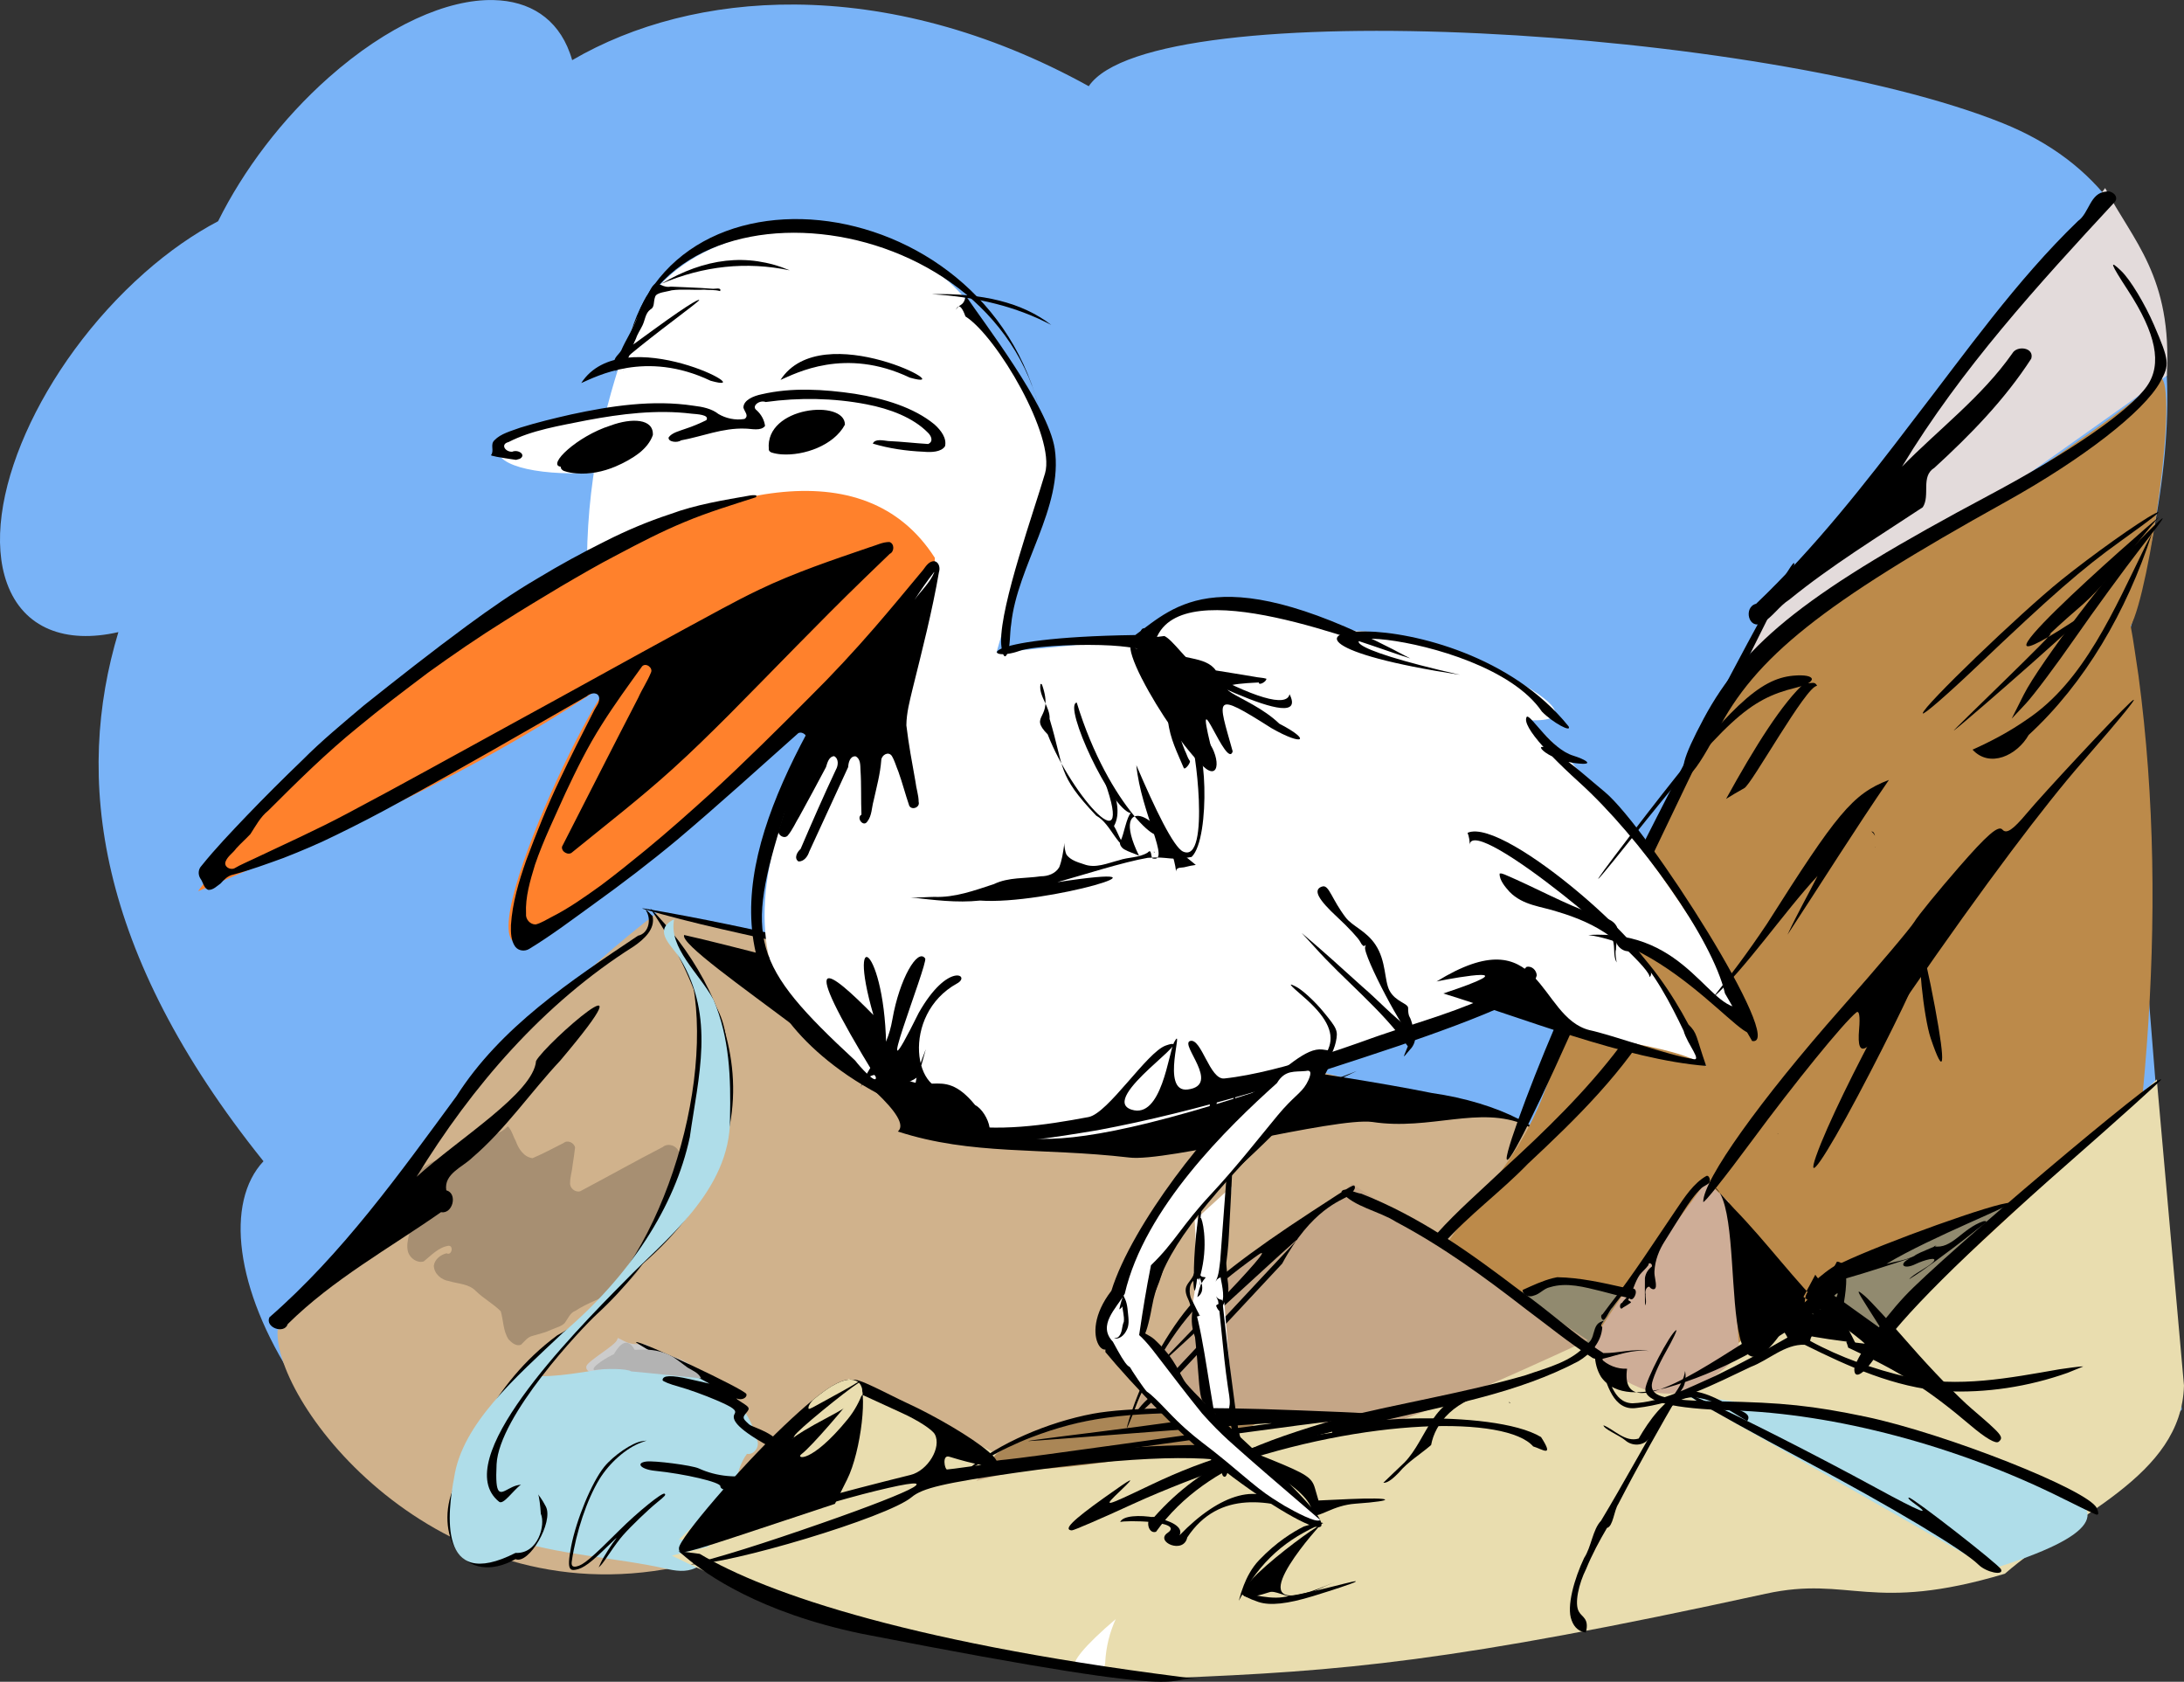 <?xml version="1.0"?>
<svg
    xmlns:rdf="http://www.w3.org/1999/02/22-rdf-syntax-ns#"
    xmlns="http://www.w3.org/2000/svg"
    xmlns:cc="http://creativecommons.org/ns#"
    xmlns:dc="http://purl.org/dc/elements/1.1/"
    xmlns:svg="http://www.w3.org/2000/svg"
    xmlns:inkscape="http://www.inkscape.org/namespaces/inkscape"
    xmlns:sodipodi="http://sodipodi.sourceforge.net/DTD/sodipodi-0.dtd"
    xmlns:ns1="http://sozi.baierouge.fr"
    xmlns:xlink="http://www.w3.org/1999/xlink"
    id="svg2"
    viewBox="0 0 427.15 328.86"
    version="1.1"
  >
  <rect x="0" y="0" width="427.15" height="328.86" fill="#333333" stroke="none"/>
  <g
      id="layer1"
      transform="translate(-178.67 -223.08)"
    >
    <g
        id="g3317"
      >
      <path
          id="rect3321"
          fill="#79b3f7"
          d="m275.2 223.09c-9.038-0.203-20.73 4.953-32.219 15.125-9.224 8.167-16.711 18.171-21.656 28.125-4.708 2.475-9.589 5.832-14.438 10.125-20.425 18.084-32.447 45.259-26.844 60.688 3.204 8.822 11.468 11.897 21.781 9.531-8.537 28.293-4.564 62.447 28.375 103.47-7.512 8.023-5.598 24.951 6.094 42.906 14.886 22.861 39.978 38.744 56.063 35.469 6.248-1.272 24.592 2.722 26.236-3.004 2.415 1.753-9.531-4.487-7.017-2.714l271.22-0.719 22.594-23.375-11.781-146.78c14.337-46.94 14.678-89.498-23.188-104.75-46.461-18.714-166.32-25.732-178.81-7.25-19.797-10.941-39.539-15.845-57.438-15.969-16.588-0.115-31.583 3.873-43.594 10.875-0.139-0.494-0.297-0.965-0.469-1.438-2.451-6.75-7.877-10.155-14.906-10.312z"
      />
      <path
          id="path3917"
          fill="#d0b28c"
          d="m232.96 483.22c-0.739 14.26 30.74 55.829 77.956 46.322l174.55-31.634-7.909-55.36-170.03-41.238c-32.515 24.75-50.082 54.483-74.567 81.91z"
      />
      <path
          id="path3120"
          d="m277.89 443.4c-1.432 1.585-3.747 1.626-5.5 2.688-2.784 1.727-5.763 3.153-8.906 4.094-1.838 0.908-3.729 2.154-4.531 4.125-0.761 2.211-0.768 4.712 0.156 6.875 0.278 2.289-1.256 4.468-0.625 6.75 0.415 1.209 1.771 2.194 3.062 1.812 1.473-1.193 2.879-2.76 4.844-3.062 1.083-0.052 0.611 2.036-0.375 1.469-1.173 0.275-2.332 1.188-2.5 2.438 0.06 1.573 1.477 2.784 2.969 3 1.782 0.555 3.916 0.512 5.281 1.969 1.494 1.459 3.378 2.452 4.844 3.938 0.535 1.821 0.451 3.862 1.531 5.5 0.597 0.635 1.514 1.421 2.438 1.031 0.72-0.678 1.286-1.539 2.344-1.75 1.233-0.366 2.496-0.647 3.661-1.214 0.856-0.404 1.917-0.589 2.562-1.315 0.629-0.823 1.006-1.958 2.058-2.346 2.45-1.601 5.266-2.496 7.852-3.832 2.441-1.417 4.366-3.62 5.765-6.048 1.698-3.007 2.182-6.494 3.623-9.611 0.789-1.982 2.056-3.762 2.536-5.864 0.467-1.85 0.575-3.775 0.474-5.677-0.384-1.261-2.133-1.871-3.156-1-5.432 2.798-10.754 5.802-16.156 8.656-0.98 0.283-2.079-0.643-1.969-1.656-0.008-1.179 0.405-2.308 0.492-3.479 0.197-1.137 0.337-2.282 0.477-3.427-0.187-0.942-1.486-1.546-2.25-0.875-2.007 1.018-3.994 2.079-6.062 2.969-1.714-0.22-2.749-1.844-3.281-3.344-0.522-0.92-0.741-2.012-1.469-2.812l-0.094-0.031-0.094 0.031z"
          fill="#a78f72"
      />
      <path
          id="path3122"
          fill="#ccc"
          d="m299.39 485.02c-0.294 1.121-5.664 4.091-6.031 5.198-0.42 1.807 4.203 1.722 3.562 3.458-0.256 0.916 0.543 1.854 1.431 2.002 2.595 0.337 5.223 0.717 7.841 0.392 2.288-0.27 4.549-0.821 6.666-1.737 0.927-0.506 1.816-1.351 1.875-2.469-0.07-1.193-1.034-2.102-2.088-2.528-1.537-0.802-3.224-1.298-4.935-1.544-0.987-0.255-1.632-1.115-2.414-1.709-1.116-0.339-2.31 0.022-3.428-0.33-0.85-0.189-1.567-0.701-2.354-1.045l-0.068 0.171z"
      />
      <path
          id="path3123"
          fill="#afdde9"
          d="m298.14 490.62c-5.226 0.627-10.43 1.868-15.725 1.516-2.342 0.096-4.59 2.209-4.306 4.64-0.837 4.78-1.772 9.815-4.794 13.756-1.341 1.414-2.501 3.212-2.3 5.244 0.306 3.718 3.406 6.506 6.616 7.98 10.188 3.437 21.498 3.871 31.171 6.046 1.931 0.454 4.028 0.781 5.889-0.121 2.77-1.072 4.054-3.994 5.041-6.582 1.165-3.396 1.696-6.98 2.852-10.382 0.469-1.873 0.996-3.783 2.181-5.347 1.446 0.261 2.652-1.569 1.906-2.812-1.101-4.73-4.341-8.991-8.688-11.188-3.322-1.611-7.068-1.745-10.66-2.195-2.075-0.473-4.197-0.684-6.322-0.565-0.954-0.02-1.908-0.042-2.861 0.01zm26.938 18.562-0.031-0.219z"
      />
      <path
          id="path3253"
          d="m314.21 415.71c14.966 7.3 3.15 44.143-18.765 64.315-3.108 2.86-19.175 19.901-19.653 29.384-0.651 12.913 3.829-2.876 9.636 8.268 1.57 3.013-3.329 11.421-5.932 10.284-9.991 5.506-15.661-4.223-12.399-13.272 2.442-6.777 7.486-20.884 20.577-30.504 18.585-9.796 30.58-46.18 26.536-68.473z"
      />
      <path
          id="path3915"
          d="m304.23 400.74c19.836 5.898 43.068 8.879 61.67 15.774 14.45 4.29 28.208 9.111 43.072 13.081-18.012-2.71-79.609-19.924-96.501-23.682-1.465 3.335 47.692 33.402 41.805 38.427 14.49 4.713 27.969 3.086 45.198 5.081 7.252 0.98 40.321-7.909 47.598-6.947 11.313 1.734 20.957-3.292 29.936 0.595 4.085 2.063 6.489 4.73 8.232 7.409-2.894-6.393-13.447-11.788-26.53-13.665-21.743-4.375-45.679-6.453-65.612-12.74-17.669-6.192-35.631-12.347-55.708-16.651-10.71-2.468-21.648-4.809-32.823-6.701l-0.336 0.02z"
      />
      <path
          id="path3898"
          fill="#e3dbdb"
          d="m590.4 259.85c5.383 10.322 13.184 17.258 12.057 36.694l-82.824 58.71c2.937-10.76 7.373-17.022 13.105-19.395z"
      />
      <path
          id="path3894"
          fill="#bc8a4a"
          d="m601.17 296.84c-4.452 4.914-20.5 15.597-32.406 23.594-49.703 33.384-49.817 25.038-66.264 66.779-1.232 9.089-17.283 27.803-18.361 36.909-5.206 28.766-21.383 33.686-29.344 55.406-5.946 14.781-7.72 30.956-6.844 46.781 11.235 13.807 32.168 17.09 47.969 9.781 15.181-5.957 31.032-12.69 47.719-10.969 9.675 0.196 19.472 5.372 29.031 1.812 9.678-5.664 13.455-17.206 15.5-27.594 9.564-47.265 15.16-96.049 8.75-144.12-0.512-3.224-0.916-6.511-1.531-9.75 3.741-6.79 9.463-47.364 5.781-48.625z"
      />
      <path
          id="path3308"
          d="m473.34 449.63c-0.073-2.049 6.285-18.888 11.428-30.269 9.658-21.372 43.315-86.184 44.755-86.184 0.294 0-0.233 1.438-1.172 3.195-7.204 13.484-32.203 65.365-39.362 81.689-9.12 20.796-15.569 33.805-15.648 31.569z"
      />
      <path
          id="path3091"
          d="m459.45 466c0.748 3.028 2.159 6.092 1.496 9.271 0.862-2.93-0.243-5.937-0.052-8.906 5.068-5.717 11.312-10.226 16.61-15.715 9.502-8.867 19.016-18.148 25.469-29.535 0.135-1.015 2.046-3.36 0.622-3.866-3.854 2.266-5.085 7.087-7.989 10.312-6.701 8.898-14.737 16.668-22.942 24.166-4.338 4.132-8.925 8.08-12.919 12.523-0.252 0.535-0.396 1.161-0.295 1.751z"
      />
      <path
          id="path3888"
          d="m305.34 302.26c-2.668-0.028-5.348 1.66-8.363 1.992-12.057 1.328-21.542 3.659-20.931 7.108 0.611 3.449 10.866 5.165 22.924 3.837 12.057-1.328 21.345-5.209 20.735-8.658-0.458-2.587-6.361-4.194-14.364-4.28z"
          fill="#fff"
      />
      <path
          id="path3893"
          fill="#e9ddaf"
          d="m407.62 551.21c33.623-1.335 54.969-3.075 116.4-16.485 16.457-3.592 20.563 3.913 46.767-3.911 13.181-11.515 34.57-18.925 35.028-36.801l-5.321-59.858-54.094 50.103-16.849-7.094-22.613 17.736-21.726-10.641-175.14 43.009c36.288 18.167 68.311 18.333 97.546 23.943z"
      />
      <path
          id="path3106"
          fill="#aa8656"
          d="m413.87 505.33c11.145-2.661 14.168-6.491 13.18-6.491-5.449-2.488-50.805 0.855-55.371 10.91 2.23 1.375 18.707 1.187 42.191-4.42z"
      />
      <path
          id="path3109"
          fill="#fff"
          d="m300.11 329.21 40.726 32.721c-28.871 54.298-2.996 68.781 25.119 81.635 15.315 0.04 10.117 12.91 104.77-23.797 19.68 7.505 34.829 7.111 41.661 11.853-8.704-20.844-20.833-26.86-15.221-24.743 18.105 11.637 24.252 19.738 24.367 18.349-2.794-10.511-27.793-47.62-43.867-61.315 18.465 0.751-17.23-17.391-34.373-17.517-20.295-8.004-34.017-7.088-41.974 1.653l-27.763 2.644c10.309-36.782 18.801-32.67-4.958-67.754-16.523-22.047-57.621-19.243-66.525 4.98-4.39 11.944-8.43 26.623-8.594 44.386 1.016 1.822 1.267-1.469 6.63-3.096z"
      />
      <path
          id="path3899"
          fill="#918a6f"
          d="m533.16 480.16c11.982-16.137 25.541-15.729 38.501-21.593l-25.26 25.667z"
      />
      <path
          id="path3897"
          fill="#918a6f"
          d="m475.71 476.29c6.858-5.319 13.716-1.925 20.575-0.611l-7.537 11.204z"
      />
      <path
          id="path3895"
          fill="#cead97"
          d="m488.95 487.29c9.771-15.975 15.647-22.209 23.427-33.205l4.433 3.997 2.086 30.023c-7.285 6.478-14.698 13.337-29.945-0.815z"
      />
      <path
          id="path3891"
          fill="#ff812c"
          d="m217.41 397.35c23.605-9.969 53.385-22.086 83.865-43.3-3.228-4.478-33.315 58.984-19.568 53.104 11.358-4.858 80.104-63.353 79.806-74.982-27.721-43.298-120.32 31.869-144.1 65.179z"
      />
      <path
          id="path3889"
          fill="#c5a687"
          d="m400.97 499.33c5.762-23.206 26.743-31.193 42.122-44.783l46.113 30.594s-40.349 19.066-44.339 17.292c-3.99-1.774-43.896-3.104-43.896-3.104z"
      />
      <path
          id="path3887"
          fill="#e9ddaf"
          d="m311.41 524.16 33.254-31.481 28.82 14.632c-16.551 25.491-37.895 24.144-60.301 16.849z"
      />
      <path
          id="path3117"
          fill="#afdde9"
          d="m568.13 529.92c21.664-6.697 22.689-11.615 12.858-15.962-11.682-7.82-32.763-12.715-72.716-18.179z"
      />
      <path
          id="path4141"
          d="m382.16 356.93c-0.369 2.256 1.946 4.462 1.792 6.731 2.957 9.733 1.386 10.778 9.124 18.919 3.066 1.681 3.966 6.537 7.557 7.091-2.53-0.556-2.993-3.277-4.086-5.058 2.731-4.879-3.635-13.494-2.441-10.392 7.454 19.374-5.866 4.527-10.529-7.537-3.91-3.95 1.359-2.76-1.104-9.716-0.026-0.095-0.367-0.26-0.312-0.039z"
      />
      <path
          id="path4139"
          d="m388.55 391.41c0.08 0.154 0.581 0.179 0 0z"
      />
      <path
          id="path4145"
          d="m389.26 360.46c-2.77 0.474 6.683 20.904 10.586 21.631-0.773 0.529-1.457 4.444-1.954 5.279-0.496 0.65 0.092 1.482 0.689 1.811 0.905 0.512 1.922 0.784 2.862 1.225-6.282-12.738 5.78-8.543 7.261 3.12-0.043-1.001 1.149-0.697 1.781-0.906 0.677-0.188 1.366-0.316 2.062-0.406-1.089-0.944-2.306-1.752-3.249-2.853-1.384-1.525-2.636-3.169-4.072-4.647 2.064 5.731-9.696-3.681-15.967-24.253z"
      />
      <path
          id="path4137"
          d="m386.78 388.43c-0.21 1.424-0.41 2.871-0.938 4.219-0.718 1.251-2.21 1.794-3.594 1.781-3.062 0.465-6.326 0.146-9.188 1.531-3.784 1.239-7.643 2.668-11.688 2.5-1.542 0.013-3.083 0.197-4.625 0.094 4.507 0.507 9.058 1.112 13.594 0.625 12.789 0.925 41.622-7.655 15.125-3.594 4.593-1.283 12.96-3.962 17.682-4.762 4.179-0.314 4.448 0.661 8.58-0.174 3.856-3.696 2.812-25.266-0.075-22.185 0.544-1.115 3.95 23.629-1.591 21.137-1.867-0.84-5.478-8.321-9.147-16.901 0.923 9.425 6.867 19.234 3.144 18.229-0.335-0.392-0.118-2.015-0.938-1.125-1.693 1.038-3.78 0.859-5.614 1.5-2.223 0.559-4.58 1.651-6.871 0.768-1.212-0.396-2.542-0.775-3.358-1.83-0.364-0.726-0.377-1.557-0.5-2.344v0.531zm17.531 1.219c0.165 0.364 0.262-0.125 0 0z"
      />
      <path
          id="path4135"
          d="m389.55 391.85c0.193-0.046-1.062-0.35 0 0z"
      />
      <path
          id="path4130"
          d="m390.3 391.94c-0.155-0.08-0.671-0.005 0 0z"
      />
      <path
          id="path3346"
          d="m399.17 501.79c2.252-7.989 7.058-17.252 12.019-23.165 3.641-4.339 11.744-10.624 24.002-18.615 8.703-5.673 8.328-5.463 8.47-4.757 0.065 0.326-0.486 1.109-1.312 1.694-1.28 0.906-7.152 2.51-12.907 13.227-3.163 3.367-6.998 7.476-11.618 12.444-11.696 12.576-15.716 16.671-16.626 16.939-0.78 0.229 0.233-1.322 1.828-2.801 0.844-0.782 6.698-6.974 13.009-13.759 6.311-6.785 13.603-14.588 16.204-17.34 2.601-2.752-27.319 24.975-27.424 24.909-0.254-0.159 25.858-26.332 19.751-21.977-9.758 6.959-14.49 11.997-19.54 20.807-1.505 2.624-3.351 6.416-4.104 8.425-1.314 3.508-2.166 5.44-1.752 3.971z"
      />
      <path
          id="path3348"
          fill="#fff"
          d="m414.69 498.62 5.185 0.314-2.2-26.552 1.885-17.282-7.227 6.599 0.471 10.998-0.943 5.813c0.213 3.355 4.718 19.354 2.828 20.11z"
      />
      <path
          id="path3319"
          d="m368.36 510.11c5.527-4.693 15.171-8.93 24.116-10.595 6.565-1.222 20.242-1.438 40.514-0.64 14.392 0.567 13.783 0.517 13.796 1.119 0.006 0.278-1.053 0.515-2.402 0.536-2.901 0.047-14.415 1.536-43.236 5.59-20.711 2.913-27.767 3.746-29.183 3.445-1.212-0.258 0.709-0.854 3.469-1.075 1.46-0.117 11.797-1.499 22.973-3.071 11.175-1.572 24.077-3.36 28.671-3.975 4.594-0.614-47.16 3.54-47.297 3.433-0.33-0.258 45.382-5.349 35.18-5.469-16.303-0.192-24.667 0.95-34.545 4.716-2.943 1.122-6.712 2.922-8.376 4-2.906 1.882-4.697 2.849-3.68 1.985z"
      />
      <path
          id="path3088"
          d="m345.09 494.17c-1.47 0.193 1.25 1.202 2.733 1.885 0.981 0.451 4.255 1.971 7.281 3.344s5.912 3.23 6.406 4.156c1.361 2.547-1.362 7.097-4.75 7.938-28.76 7.133-42.612 11.856-44.781 15.25 0.47-0.19 0.513-0.268 1.031-0.469 3.21-1.245 7.327-2.692 11.719-4.156 8.784-2.928 18.747-5.921 25.219-7.5 3.579-0.873 5.916-1.343 7.094-1.438 0.589-0.047 0.878-0.005 0.906 0.125 0.028 0.13-0.212 0.362-0.719 0.656-1.014 0.589-3.067 1.481-6.062 2.656-2.995 1.176-6.92 2.615-11.688 4.281-5.584 1.952-10.703 3.666-15.156 5.062-4.193 1.315-7.675 2.286-10.562 3.031 7.336 0.098 38.512-9.181 43.219-13.156 2.075-1.752 6.366-2.774 20.469-4.781 23.204-3.303 38.253-3.722 46.062-1.312 11.578 3.572 15.888 12.955 6.781 8.531-4.995-5.683-13.021-3.168-20.935 5.031 1.73-3.29-10.684-5.111-11.593-2.59 0.656-0.391 12.755-0.277 9.255 2.117-2.529 1.729 3.147 4.267 3.858 0.88 6.205-9.379 16.374-7.37 24.478-4.375 1.465 0.541 3.933-1.901 8.438-2.219 8.3-0.586 7.438-1.282-1.125-0.906l-6.125 0.281-0.688-2.375c-0.6-2.094-1.607-2.775-8.438-5.562-7.591-3.098-8.081-3.149-20.562-2.781-7.023 0.207-19.357 1.321-27.438 2.5-8.08 1.179-15.08 2.161-15.531 2.156-0.451-0.004-1.018-2.946 0.438-2.5 20.302 6.218 2.889-5.374-8.281-10.5-3.499-1.606-10.181-5.315-10.526-4.397z"
      />
      <path
          id="path3275"
          d="m478.53 505.92c-5.182-5.994-32.63-5.68-60.319 4.066-3.556 1.252-11.679 4.304-17.922 7.173-6.244 2.87-11.64 5.2-11.991 5.178-1.734-0.108 0.06-1.917 6.334-6.386 5.764-4.106 6.295-4.342 3.263-1.45-3.611 3.445-3.595 3.442 6.03-1.142 11.009-5.243 20.919-8.085 35.314-10.13-0.997-2.845 31.335-4.874 40.832 0.863 2.702 4.199 0.198 2.333-1.54 1.828z"
      />
      <path
          id="path3116"
          d="m477.23 412.15c-1.711 1.593-2.781 4.063-5.22 4.704-7.462 3.808-15.597 5.979-23.488 8.688-2.432 0.784-18.887 7.2-30.403 8.428-2.856 0.304-4.471-7.976-6.679-7.333-2.119 0.617 6.126 8.621-0.446 9.484-5.572 0.732-0.497-13.243-2.694-9.224-1.091 1.996-2.407 15.114-8.346 13.158-6.616-2.179 13.751-15.029 6.705-12.523-3.698 1.315-11.226 13.22-15.082 13.979-8.709 1.642-17.716 2.938-26.53 1.346-2.254-0.377-4.636-1.938-4.758-4.427-0.436-3.531-1.233 2.921 0.206-0.212 2.127-4.468 1.931 1.849 4.83-2.164-8.012 2.053-10.584-14.553 0.539-20.672 2.78-1.53-1.78-4.334-7.506 5.748-10.473 21.135 1.883-9.712 1.26-10.625-1.458-2.134-5.031 3.99-6.408 11.88-1.168 6.694-3.974 7.629-6.231 13.266 3.618-6.182 6.297 2.032 11.289-2.098-0.788 2.695 2.15-7.479 1.285-4.809-1.551 3.823-2.687 8.135-1.663 12.227 1.505 3.417 5.466 4.681 8.903 5.03 8.864 1.159 17.759-0.486 26.49-1.905 20.17-3.753 39.737-10.07 59.156-16.578 7.401-2.577 14.816-5.184 21.939-8.461 2.106-1.169 4.185-2.829 4.852-5.249-0.041-0.994-0.975-1.917-2-1.656z"
      />
      <path
          id="path3923"
          d="m299.12 474.44c20.486-21.193 26.796-43.839 6.699-73.801 15.086 15.076 30.135 46.6-6.699 73.801z"
      />
      <path
          id="path3112"
          fill="#afdde9"
          d="m310.11 403.05c-3.799 2.245 0.249 5.192 1.593 7.521 6.871 11.407 3.541 23.067 1.882 34.862-2.91 13.618-11.671 27.096-24.862 38.306-9.214 8.706-19.629 17.716-21.227 28.219-1.276 6.73-3.304 22.564 11.993 14.785 4.472 0.219 5.903-5.562 4.956-7.654-0.862-13.696-6.471-0.991-8.166-2.353-9.941-7.986 13.871-32.338 24.685-43.248 7.463-7.742 20.601-17.487 20.483-31.736 0.167-7.758-0.04-15.656-3.246-23.215-2.78-5.147-8.774-10.064-7.695-15.656h-0.057l-0.341 0.168z"
      />
      <path
          id="path3110"
          d="m393.95 349.22c11.601 0.313 9.426 3.13 10.842-1.23 5.192-13.339 40.36 0.96 49.687 3.843-37.295-20.074-45.968-10.25-53.77-4.576-32.778 0.476-29.324 5.509-22.65 3.103 2.148-0.774 9.287-1.319 15.891-1.141z"
      />
      <path
          id="path3108"
          d="m436.56 521.67c-3.258 3.686-16.638 19.647 3.22 10.726l-7.084 3.183c-2.905-0.283-4.6-1.533-5.75-1.155-16.472 5.411 11.572-14.968 9.615-12.753z"
      />
      <path
          id="path3104"
          d="m437.46 520.92c-0.258-0.258-1.963 0.036-3.787 0.655-2.122 1.069-5.343 3.009-8.761 6.594-2.915 3.057-3.736 7.41-3.957 7.934 4.264-7.953 9.38-12.131 16.505-15.183z"
      />
      <path
          id="path3102"
          d="m465.7 385.93c0.285 0.704 0.46 1.746 0.39 2.316 0.772-6.171 35.869 23.403 35.183 25.899 3.812-2.616-28.112-31.501-35.573-28.215z"
      />
      <path
          id="path3100"
          d="m349.89 348.26c-2.838 0.074-8.504 9.268-10.699 13.312-14.67 25.605-22.803 51.461 3.847 70.802 7.668 5.56 16.934 9.25 26.165 12.698 5.055 2.283 2.875-4.515 0.191-5.898-7.01-8.581-9.4 0.022-17.427-7.899 0.632-22.416-8.055-28.955-2.467-9.702-8.647-8.809-15.584-14.112 0.475 12.14 0.188 1.681-3.306-2.246-4.043-3.245-20.33-18.805-21.588-23.824-13.892-48.143 3.514-8.771 6.642-17.784 12.188-25.867 0.981-3.195 6.069-5.472 6.758-8.045-0.073-2.547 0.196-1.515-1.098-0.153z"
      />
      <path
          id="path3187"
          d="m471.97 393.9c-0.07 1.297 1.123 2.653 1.936 3.568 2.653 2.701 6.207 2.833 9.382 3.897 3.625 1.076 7.233 2.536 10.446 4.907 1.063 1.332 0.244 3.494 1.114 4.978 0.144 0.56-0.421-1.802-0.121-2.476-0.039-1.483 0.706-3.08 0.169-4.482-0.922-1.75-2.826-1.659-4.257-2.326-6.018-2.139-11.735-5.353-17.648-7.865-0.33-0.104-0.675-0.303-1.021-0.201z"
      />
      <path
          id="path3098"
          d="m367.47 281.33c-0.426 1.652-1.149 1.13-1.837 2.315 0.617-1.52 1.384-0.051 1.857 1.306 6.168 3.902 17.656 23.508 15.573 30.68-2.083 7.171-8.712 25.638-8.596 32.899-0.004 1.404 0.501 3.883 1.156 2.468 0.701-1.408 0.498-3.973 0.819-5.877 1.171-11.385 10.226-22.774 8.514-34.292-1.27-8.393-14.088-24.936-17.293-29.765l-0.108 0.003z"
      />
      <path
          id="path3182"
          d="m325.53 319.94c-5.32 0.938-10.7 1.786-15.785 3.675-4.358 1.428-8.589 3.219-12.679 5.291-4.538 2.256-8.989 4.684-13.321 7.315-4.768 2.784-9.299 5.952-13.746 9.218-6.839 5.035-13.513 10.289-20.154 15.58-4.081 3.467-8.232 6.866-12.008 10.672-3.714 3.573-7.367 7.207-10.935 10.925-3.031 3.185-6.086 6.36-8.84 9.791-0.628 0.657-0.682 1.658-0.222 2.426 0.556 0.715 0.7 2.026 1.623 2.262 0.933 0.006 1.631-0.751 2.348-1.25 0.701-0.772 1.388-1.508 2.457-1.738 3.358-0.887 6.62-2.089 9.883-3.271 3.46-1.357 6.89-2.796 10.22-4.45 4.194-2.036 8.336-4.18 12.417-6.435 12.331-6.706 24.469-13.756 36.648-20.731 0.602-0.545 1.901-0.925 2.344 0 0.396 1.102-0.564 2.02-0.988 2.945-2.262 4.431-4.515 8.866-6.637 13.366-2.457 5.138-4.569 10.435-6.56 15.768-1.436 4.104-2.719 8.326-2.994 12.688-0.03 1.425-0.018 2.993 0.835 4.202 0.641 0.845 1.873 0.987 2.75 0.438 4.381-2.666 8.472-5.773 12.628-8.772 5.575-4 11.03-8.171 16.305-12.56 8.043-6.785 15.83-13.865 23.693-20.856 0.913-0.444 2.066 0.689 1.562 1.594-1.665 5.765-3.557 11.46-5.344 17.188-0.564 0.92 0.906 2.032 1.674 1.292 0.978-1.144 1.549-2.565 2.34-3.835 1.76-3.175 3.464-6.38 5.173-9.582 0.268-0.836 0.536-2.054 1.594-2.156 0.954 0.512 0.815 1.851 0.344 2.656-2.411 5.117-4.677 10.301-6.906 15.5-0.652 0.557-1.358 1.811-0.406 2.438 1.074 0.027 1.801-0.979 2.094-1.906 2.542-5.521 5.083-11.042 7.625-16.562 0.039-0.855 0.351-2.153 1.438-2.094 1.007 0.479 0.92 1.776 0.969 2.719 0.194 2.892 0.063 5.793 0.188 8.688-1.073 0.595 0.354 2.512 1.129 1.371 0.926-1.156 0.861-2.746 1.248-4.116 0.578-2.62 1.3-5.229 1.498-7.911 0.053-0.99 1.379-1.804 2.058-0.831 0.572 0.937 0.842 2.04 1.28 3.052 0.793 2.202 1.369 4.473 2.131 6.686 0.508 0.967 2.147 0.322 1.844-0.745-0.006-1.342-0.483-2.629-0.627-3.958-0.658-3.659-1.341-7.32-1.779-11.01 0.017-2.426 0.664-4.795 1.22-7.142 1.879-7.573 3.829-15.137 5.155-22.832 0.259-0.763 0.044-1.891-0.844-2.125-1.03-0.088-1.691 0.923-2.219 1.656-3.145 3.778-6.275 7.57-9.493 11.287-4.085 4.712-8.328 9.288-12.764 13.672-6.253 6.297-12.563 12.542-19.089 18.557-4.253 3.857-8.542 7.675-12.977 11.322-2.856 2.339-5.733 4.657-8.687 6.872-3.125 2.24-6.272 4.484-9.713 6.219-1.009 0.506-1.994 1.174-3.084 1.446-1.088 0.034-2.012-1.017-1.889-2.089-0.171-3.292 0.811-6.487 1.754-9.601 1.642-4.798 3.884-9.359 5.944-13.985 2.152-4.582 4.389-9.14 7.118-13.411 2.457-3.909 5.185-7.639 7.881-11.384 0.748-0.793 2.215 0.304 1.719 1.25-0.69 1.696-1.729 3.221-2.471 4.893-5.02 9.676-9.937 19.404-14.904 29.107-0.205 0.994 1.264 1.833 2 1.094 6.597-5.364 13.329-10.574 19.635-16.283 3.775-3.405 7.397-6.976 10.995-10.566 8.846-8.904 17.505-17.995 26.523-26.726 1.637-1.599 3.294-3.178 4.94-4.768 0.923-0.408 0.949-2.004-0.062-2.312-1.323-0.016-2.534 0.64-3.783 0.994-7.325 2.512-14.698 4.966-21.692 8.323-4.925 2.349-9.669 5.056-14.48 7.627-11.185 6.084-22.303 12.291-33.482 18.386-10.884 5.941-21.703 12.001-32.667 17.792-5.893 3.138-11.989 5.867-18.016 8.731-1.333 0.658-2.73 1.204-4.005 1.959-0.845 0.38-2.077-0.324-1.719-1.312 0.399-1.07 1.455-1.679 2.094-2.594 0.877-0.965 1.868-1.834 2.755-2.779 1.053-1.613 1.963-3.378 3.5-4.6 5.656-5.646 11.343-11.284 17.562-16.317 4.462-3.704 9.097-7.193 13.725-10.684 4.859-3.493 9.785-6.895 14.868-10.056 3.647-2.326 7.36-4.547 11.07-6.772 3.639-2.126 7.276-4.259 11.022-6.192 4.356-2.309 8.739-4.59 13.303-6.465 4.503-1.881 9.181-3.296 13.821-4.791 0.51-0.584-0.752-0.38-0.969-0.375zm35.875 15.031c-0.85 2.086-2.587 3.604-3.875 5.406 1.201-1.85 2.453-3.669 3.812-5.406h0.062z"
      />
      <path
          id="path3192"
          d="m300.6 295.9c3.834-44.373 71.292-37.793 81.638 8.514-9.013-42.392-78.442-49.561-81.638-8.514z"
      />
      <path
          id="path3152"
          d="m360.92 280.61c8.918 0.514 16.697 2.499 23.355 6.009-5.685-4.409-13.583-6.263-23.355-6.009z"
      />
      <path
          id="path4109"
          d="m396.89 539.68c-5.944 5.059-9.033 8.711-7.719 9.312 0.471 0.216 5.522 1.942 5.656-0.781 0.157-3.188 0.918-6.022 2.062-8.531z"
          fill="#fff"
      />
      <path
          id="path3157"
          d="m336.71 299.28c-3.07-0.041-6.12 0.213-9.076 0.897-1.629 0.333-3.555 1.152-3.566 2.599 0.147 0.723 1.169 1.595 0.221 2.225-1.791 0.32-3.69-0.125-5.116-0.972-1.254-1.01-3.064-1.408-4.821-1.608-8.017-1.226-16.244 0.029-23.981 1.701-3.355 0.763-6.695 1.569-9.937 2.58-1.78 0.654-3.846 1.181-5.042 2.449-0.926 0.852-0.011 1.997-0.664 2.898-0.348 0.142 1.699 0.497 4.87 0.953 0.245-0.066 0.492-0.143 0.738-0.206 1.333-0.748-0.273-1.906-1.5-1.383-1.404 0.044-2.325-1.488-0.713-1.888 4.563-2.349 10.081-3.203 15.323-4.262 6.665-1.251 13.64-2.132 20.489-1.29 0.953 0.095 3.605 0.179 2.878 1.271-1.286 0.628-2.623 1.209-4.034 1.664-1.179 0.44-2.719 0.77-3.345 1.72-0.121 0.894 1.733 1.087 2.435 0.561 4.173-0.761 8.122-2.458 12.519-2.299 1.285 0.017 3.102 0.536 3.911-0.523-0.14-1.111-0.702-2.208-1.648-3.066-1.109-0.8 0.589-2.087 1.771-1.608 6.517-0.903 13.301-0.797 19.726 0.449 4.58 0.88 9.089 2.587 11.978 5.515 0.646 0.604 1.197 1.742 0.074 2.243-2.612-0.154-5.204-0.471-7.822-0.58-0.996-0.113-2.598-0.489-3.001 0.505 3.169 0.956 6.54 1.441 9.937 1.589 1.466 0.135 3.425 0.08 4.181-1.066 0.38-1.563-0.769-3.12-2.066-4.281-4.052-3.335-9.839-5.059-15.569-5.982-2.99-0.446-6.079-0.763-9.15-0.804z"
      />
      <path
          id="path3121"
          d="m406.4 347.45c-2.415 0.271-4.836 0.648-7.235 1.06 9.861 4.763 36.037 18.921 31.715 10.315-0.525 2.614-6.977 0.796-18.18-5.408-1.874-1.038-4.717-5.272-6.3-5.966z"
      />
      <path
          id="path3126"
          d="m343.92 306.12c-2.168 4.068-8.025 6.105-12.373 5.808-0.674-0.051-1.351-0.159-1.991-0.367-0.28-0.106-0.555-0.347-0.519-0.646-0.787-8.38 14.917-9.835 14.883-4.794z"
      />
      <path
          id="path3128"
          d="m298.06 306.3c4.201-1.552 8.477-1.373 8.297 1.852-0.481 1.384-1.454 2.524-2.58 3.437-1.431 1.126-3.064 2.004-4.735 2.717-2.41 1.014-5.044 1.56-7.661 1.34-0.816-0.066-1.636-0.206-2.41-0.474-0.339-0.137-0.672-0.447-0.628-0.834-2.768-0.3 3.207-5.978 9.716-8.038z"
      />
      <path
          id="path3194"
          d="m399.82 349.17c-0.309 0.809 0.418 3.165 2.214 6.691l0.021 0.02c3.196 6.265 8.518 13.884 11.916 17.043 3.404 3.164 3.515-2.188 0.385-5.634-3.143-3.46-12.338-28.946-12.84-19.098-0.183 3.589-1.456 0.35-1.696 0.979z"
      />
      <path
          id="path3201"
          d="m404.08 349.53-0.112 0.164c-0.606 1.145 4.264 7.831 4.109 8.796 0.379 5.118-0.551 0.146-0.954 5.623 0.378 3.428 1.842 6.212 3.063 9.123 0.208 0.568 1.601-1.242 1.12-1.455-0.395-0.581-0.573-1.334-0.907-1.966-0.652-1.605-1.226-3.264-1.492-5.103 1.066-0.182 0.954 0.872 1.368 1.338 0.821 0.85 1.44 1.864 2.144 2.81 0.461 0.674 1.017 1.284 1.591 1.868-0.121 0.733 1.217 1.2 1.881 0.034 0.383-0.975-0.423-1.361-0.492-2.125-3.224-13.314 3.237 5.181 4.362 1.377-2.93-10.518-4.08-11.952 7.578-4.553 6.263 3.597 7.928 2.423 1.544-0.867-6.104-5.905-17.39-7.425-4.011-8.065-0.055 0.702 1.541-0.162 1.475-0.732-0.693-0.213-1.603-0.215-2.355-0.387-2.52-0.392-4.995-0.854-7.527-1.23-2.041-2.95-7.093-1.96-10.006-4.209-0.622-0.349-1.379-0.6-2.377-0.442z"
      />
      <path
          id="path3206"
          d="m396.22 483.27c0.133 8.239-7.373 1.502-0.181-7.788 4.025-13.044 19.838-32.965 27.133-38.335 7.209-5.307 10.886-9.228 14.136-8.84 2.765 0.331 2.831 0.612 0.951 4.049-0.781 1.427-1.419 2.672-1.418 2.767 0.001 0.095 1.618-0.455 3.593-1.221l3.592-1.394-3.708 1.752c-3.266 1.543-4.749 2.787-12.445 10.438-4.806 4.778-10.438 9.934-12.517 11.458-2.079 1.524-9.784 4.917-11.879 10.851-6.087 17.245-4.228 16.999-7.257 16.262z"
      />
      <path
          id="path3208"
          d="m437.1 521.41c-0.465 1.513-8.41-2.837-17.308-9.476-8.931-6.664-20.015-18.534-24.925-24.465-0.174-20.342 21.38-32.859 6.575-5.205-0.577 1.078 1.914 1.709 2.988 2.703 4.497 4.153 4.874 6.978 6.267 8.667s5.956 6.223 10.14 10.075c12.022 11.071 16.727 16.192 16.263 17.701z"
      />
      <path
          id="path3103"
          d="m482.36 473.02c-2.058 0.524-3.979 1.442-5.906 2.312 0.083 1.049 1.312 1.484 2.188 1.094 1.199-0.288 1.962-1.394 3.176-1.642 3.304-1.012 6.749-0.01 9.989 0.767 1.828 0.507 3.672 0.954 5.522 1.375 0.623 0.786 1.33-0.614 1.281-1.219-0.071-1.203-1.498-0.325-2.196-0.831-4.339-0.969-8.713-1.973-13.179-2.044-0.292 0.062-0.583 0.125-0.875 0.188z"
      />
      <path
          id="path3101"
          d="m490.26 483.99c0.098 0.348-0.029-0.424 0 0z"
      />
      <path
          id="path3099"
          d="m490.42 486.99c0.153-0.088-0.153-0.088 0 0z"
      />
      <path
          id="path3097"
          d="m489.89 487.71c-0.013 0.232 0.16-0.226 0 0z"
      />
      <path
          id="path3095"
          d="m467.57 495.52c-8.877 0.396-9.65 8.914-14.258 13.586-1.349 1.318-2.75 2.589-4.086 3.914 0.929 0.13 2.245-1.184 3.017-1.965 1.794-2.16 4.227-3.588 6.329-5.409 0.764-4.194 4.439-9.072 13.072-10.582 1.286-0.317-3.007 1.178-3.449 0.487-0.183-0.117-0.444-0.214-0.625-0.031z"
      />
      <path
          id="path3297"
          d="m473.76 497.24c0.418 0.563 0.282-0.012 0 0z"
      />
      <path
          id="path3293"
          d="m598.35 329.7c-6.169 12.573-12.074 26.595-23.189 34.024-3.396 2.38-7.008 4.3-10.697 5.947 3.362 3.662 8.709 1.127 10.979-2.876 10.973-10.098 19.131-24.095 24.113-39.382-0.402 0.762-0.804 1.525-1.206 2.287z"
      />
      <path
          id="path3289"
          d="m327.49 521.95 14.474-4.798 2.388-4.768c2.749-5.488 4.162-17.868 2.179-19.093-2.446-1.512-6.198 0.707-14.532 8.596-8.448 7.997-20.536 22.078-20.536 23.922 0 1.416 0.436 1.311 16.026-3.858z"
      />
      <path
          id="path3285"
          d="m588.58 519.22c-0.497-0.183-3.36-1.563-6.361-3.066-20.488-10.261-44.688-16.703-64.909-17.279-11.536-0.329-16.924-1.667-16.835-4.183 0.061-1.726 4.756-10.733 5.996-11.502 0.347-0.215-0.562 1.712-2.02 4.284s-2.682 5.461-2.719 6.422c-0.092 2.372 2.681 3.039 13.386 3.22 12.078 0.204 18.201 0.847 28.404 2.986 15.607 3.271 43.597 14.329 45.233 17.871 0.453 0.981 0.387 1.455-0.174 1.248z"
      />
      <path
          id="path3283"
          d="m533.89 449.09c4.176-11.877 23.195-46.799 21.256-39.029-0.682 2.732-6.583 15.019-13.114 27.304-6.531 12.285-10.195 17.561-8.143 11.724z"
      />
      <path
          id="path3281"
          d="m511.79 458.09c0-4.297 11.063-19.818 26.965-37.831 7.184-8.137 13.63-15.751 14.325-16.92 0.695-1.169 4.617-5.977 8.715-10.686 5.543-6.369 7.724-8.249 8.516-7.343 0.785 0.898 2.037 0.057 4.767-3.204 3.41-4.072 17.193-18.838 20.135-21.571 2.559-2.378-1.136 2.228-9.269 11.552-3.79 4.345-8.487 10.249-13.854 17.395-5.984 7.968-12.802 17.48-20.126 28.098-8.093 11.733-10.234 13.227-9.686 6.758 0.216-2.544 0.021-3.73-0.54-3.285-2.442 1.943-12.023 13.719-20.469 25.159-5.214 7.062-9.48 12.407-9.48 11.877z"
      />
      <path
          id="path3279"
          d="m554.52 408.73c-0.971 0.103 0.353 13.201 1.754 17.355 2.652 7.858 2.987 5.488 0.849-6.01-1.165-6.268-2.337-11.373-2.604-11.345z"
      />
      <path
          id="path3307"
          d="m477.35 363.21c-0.06 0.008-0.089 0.056-0.123 0.126-0.432 0.885 0.617 2.811 3.332 5.835-1.084-0.261-0.345 0.835 1.697 1.829 1.457 1.496 3.214 3.186 5.338 5.11 11.706 10.603 26.053 30.665 28.447 41.226 0.04-0.015 5.273 9.322 5.314 9.305 6.863 1.207-20.381-41.721-28.856-48.733-3.016-2.495-5.231-4.486-7.066-5.835 0.461 0.099 0.941 0.191 1.45 0.252 4.068 0.487 1.755-0.782-0.525-1.482-4.324-1.328-8.104-7.756-9.009-7.633z"
      />
      <path
          id="path3305"
          d="m520.22 419.98c-7.068 2.109-11.102-15.369-30.903-14.056 19.729 2.638 36.786 30.405 30.903 14.056z"
      />
      <path
          id="path3067"
          d="m420.24 435.68c-0.557 3.324-0.766 6.748-1.084 10.131-0.67 7.911-1.235 15.833-1.833 23.752-0.17 1.323-0.258 2.78-0.796 3.871-0.296 0.671 0.083-0.153 0.263-0.228 0.54-0.501 1.529-0.353 1.532-1.818 0.324-2.24 0.595-4.502 0.697-6.782 0.338-6.117 0.663-12.235 0.917-18.353 0.16-3.492 0.243-6.983 0.368-10.475-0.034-0.015-0.01-0.289-0.064-0.098z"
      />
      <path
          id="path3065"
          d="m416.91 477.44c0.297 1.97 0.432 3.962 0.656 5.943 0.362 3.632 0.719 7.273 1.254 10.881 0.142 1.143 0.442 2.312 0.351 3.437-0.077 0.98-0.506 1.937-0.066 3.028 0.408 0.996 0.548 2.192 0.642 3.369 0.261 1.438 0.337 2.932 0.634 4.355 0.292 1.204 1.121 0.942 1.014-0.339 0.163 0.036 0.263 0.364 0.177-0.213-0.04-1.028-0.306-2.027-0.445-3.043-0.652-4.855-1.275-9.719-1.916-14.577-0.485-3.997-0.948-7.996-1.374-12-0.051-0.491-0.048-1.146-0.363-1.048-0.321-0.102-0.667-0.184-0.958-0.656l0.393 0.862z"
      />
      <path
          id="path3271"
          d="m420.76 502.15c0.344 1.406 0.688 2.812 1.031 4.219-1.213 0.085-1.45-1.425-1.455-2.349-0.067-1.088-0.278-2.203 0.017-3.276 0.135 0.469 0.271 0.938 0.406 1.406z"
      />
      <path
          id="path3267"
          d="m491.86 481.52c-1.881 0.684-1.072 3.294-2.75 4.312-3.027 3.581-7.814 4.659-12.044 6.159-12.022 3.493-24.421 5.416-36.555 8.465-15.159 4.537-26.36 8.307-36.089 19.252-1.877-0.145-1.357 3.47 0.344 2.906 10.228-14.304 28.988-18.698 44.734-21.812 12.822-3.048 26.085-5.322 37.86-11.532 2.408-1.421 4.552-3.8 4.688-6.719-0.852-0.292 1.066-1.653-0.188-1.031z"
      />
      <path
          id="path3318"
          d="m437.42 396.4c-0.121 0.017-0.232 0.046-0.344 0.094-1.573 0.675-0.603 2.467 3.219 6 2.109 1.949 4.087 4.086 4.406 4.75 0.32 0.664 0.733 1.002 0.906 0.75 0.173-0.253 0.206-0.117 0.062 0.281-0.522 1.446 8.066 17.766 9.062 17.219 0.268-0.147 0.41-0.355 0.406-0.75-0.002-0.237-0.067-0.566-0.156-0.969-0.169-0.763-0.443-1.582-0.625-1.844-0.182-0.261-0.312-1.04-0.281-1.719 0.043-0.935-2.467-1.207-3.642-3.427-1.043-1.97-0.613-5.735-2.733-8.948-1.814-2.75-4.527-3.628-5.832-5.337-2.691-3.523-3.231-6.274-4.45-6.101z"
      />
      <path
          id="path3914"
          d="m347.36 495.52c-0.056-0.467-0.114-0.945-0.219-1.281-0.009-0.029-0.022-0.034-0.031-0.062-2.854 3.744-9.709 11.78-11.688 13.25-1.224 0.909 1.886 1.921 9.031-6.812 1.412-1.726 2.323-3.561 2.906-5.094z"
          fill="#e9ddaf"
      />
      <path
          id="path3251"
          d="m541.34 490.83c0-1.792 5.095-9.167 9.872-14.289 7.173-7.691 50.128-43.983 50.128-42.352 0 0.231-8.213 7.621-18.25 16.424-20.223 17.735-33.07 30.538-37.111 36.987-2.515 4.013-4.639 5.492-4.639 3.23z"
      />
      <path
          id="path3249"
          d="m485.46 365.12c0.679 1.298-3.063-0.69-5.224-2.891-11.466-16.919-63.914-18.066-16.006-7.19-55.409-8.483-0.934-17.525 21.23 10.082z"
      />
      <path
          id="path3245"
          d="m495.04 405.65c-1.321 1.661 1.104 4.169 2.906 3.25 4.186 4.084 7.517 10.538 10.008 15.748 0.688 2.618 3.928 6.201 1.645 5.476-4.369-0.608-15.755-4.701-20.065-5.611-10.152-2.572-9.101-22.348-29.932-9.488-0.5 0.02 16.578-3.319 6.154 0.636-1.208 0.458-2.786 1.015-4.803 1.686 14.952 4.578 35.695 12.943 51.41 14.167-2.079-5.936-1.675-6.347-3.457-8.091-3.237-6.128-8.019-13.097-13.273-17.648-0.178-0.037-0.394-0.231-0.594-0.125z"
      />
      <path
          id="path3311"
          d="m435.67 408.15c5.932 6.676 13.158 12.209 18.344 19.531-0.891 2.292-1.255 2.639 0.438 0.625 1.113-1.11 1.54-3.154-0.062-4.062-3.316-2.4-6.124-5.537-9.257-8.209-3.911-3.553-7.836-7.093-11.868-10.509 0.802 0.875 1.604 1.75 2.406 2.625z"
      />
      <path
          id="path3243"
          d="m491.98 488.82c2.985-0.709 5.973-1.94 9.181-1.549-2.97-0.558-5.916 0.431-8.892 0.401-5.97-3.744-10.796-8.46-16.55-12.394-9.345-7.095-19.104-14.182-30.808-18.783-1.021-0.065-3.461-1.469-3.893-0.332 2.462 2.931 7.34 3.702 10.71 5.85 9.231 4.896 17.406 10.886 25.316 17.018 4.35 3.235 8.53 6.674 13.172 9.628 0.547 0.176 1.18 0.264 1.764 0.16z"
      />
      <path
          id="path3061"
          d="m415.97 436.31c-0.041 0.005-0.082 0.035-0.127 0.059-0.361 0.19-0.57 1.786-0.657 5.045-0.263 9.913-3.148 21.579-3.01 31.454 1.21-1.014 1.326 2.131 1.533 2.986-2.724-10.82 3.441-33.566 2.908-38.209-0.107-0.929-0.356-1.369-0.646-1.333z"
      />
      <path
          id="path3059"
          d="m412.06 473.41c0.259-0.202 0.497-0.151 0.742-0.32-0.366 2.934-0.623 3.173-0.742 0.32z"
      />
      <path
          id="path3074"
          d="m413.5 461.23c-0.52 0.145-1.605 5.51-0.327 12.125 0.235-0.684 0.401-1.372 0.545-2.029 1.236-5.62 0.037-10.167-0.218-10.096z"
      />
      <path
          id="path3237"
          d="m411.95 478.96c-0.013 0.084-0.018 0.165-0.031 0.25-0.748 4.681 1.324 5.796 1.625 9.938-0.431-3.657-0.856-7.519-0.969-8.875-0.016-0.507 0.814 0.488 0.803-0.075-0.258 0.418-0.614-0.831-1.46-0.269 0.476 4.442 0.881 8.425 1.062 11 0.323 4.58 0.566 6.027 1.125 6.375 0.509 0.317 1.126 2.453 2 7.219 0.695 3.79 1.477 6.968 1.812 7.219 0.496 0.371 0.739-0.059 1.312-2.562 0.714-3.12 0.262-4.263-0.812-2.094-0.496 1.001-0.522 0.911-1.094-1.719-2.07-9.521-3.087-20.154-4.985-26.497-0.206-1.23-0.293 1.248-0.39 0.091z"
      />
      <path
          id="path3300"
          d="m332.46 515.17c0-0.357 11.797-4.139 10.339-4.571-1.927-0.464-5.131 1.619-11.526-5.375-2.234-2.443-5.412-2.994-6.137-3.655-1.249-1.137-1.284-1.285-0.517-2.202 0.759-0.908 0.696-1.062-0.825-2.026-0.906-0.574-1.34-0.919-0.965-0.767 0.909 0.368 2.012-0.173 1.822-0.894-0.23-0.873-20.781-10.54-21.604-10.162-0.146 0.067 3.032 1.923 7.062 4.124l7.328 4.002-3.869-0.88c-3.633-0.826-5.312-0.765-5.312 0.195 0 0.227 1.447 0.805 3.216 1.285 1.769 0.479 5.06 1.667 7.314 2.639 3.285 1.416 3.991 1.945 3.558 2.666-0.894 1.488 1.729 3.737 8.643 7.41 3.466 1.842 6.238 3.378 6.159 3.414-0.079 0.036-1.262 0.086-2.628 0.11-1.367 0.025-4.604 0.422-7.193 0.884-4.601 0.821-8.52 0.445-12.006-1.151-1.311-0.6-8.698-1.561-10.283-1.337-2.132 0.301-0.977 1.534 1.691 1.804 5.922 0.602 12.83 2.223 12.83 3.012 0 1.026 3 1.107 4.392 0.119 2.328-1.652 14.938-2.47 18.746-1.216 1.879 0.619-10.233 3.575-10.233 2.573z"
      />
      <path
          id="path4091"
          d="m402.07 477.86c1.932-9.755 7.112-17.176 23.242-33.304 7.308-7.307 12.304-13.627 13.349-16.886 0.913-2.847-0.719-5.947-5.122-9.733-2.777-2.387-3.06-2.789-1.326-1.881 1.213 0.635 3.558 2.789 5.211 4.786 2.809 3.395 2.972 3.784 2.509 5.984-0.787 3.739-5.788 10.823-12.67 17.95-16.28 16.86-21.688 24.758-23.344 34.091-0.512 2.885-1.232 5.329-1.599 5.431-1.15 0.318-1.222-1.537-0.251-6.439z"
      />
      <path
          id="path3049"
          fill="#fff"
          d="m403.78 470.49c4.624-4.443 5.946-7.682 11.743-13.893 4.95-5.304 9.912-11.658 13.022-15.4 3.11-3.742 4.609-4.328 5.662-6.202 0.526-0.937 0.775-1.676 0.746-2.088-0.029-0.413-0.329-0.548-0.941-0.398-2.075 0.22-4.009-0.309-5.591 2.357-9.652 8.664-25.884 24.417-29.77 41.196-1.678 2.917-5.394 6.15-2.324 9.385 5.376 9.922 3.494 4.884 7.452-14.956z"
      />
      <path
          id="path3051"
          fill="#fff"
          d="m399.44 490.04c-1.233-2.492 0.116-1.048-0.047-2.198-0.163-2.13 0.519-3.124 1.122-4.218 0.4-0.191 2.178 1.517 4.328 4.377 2.994 3.891 6.033 7.901 8.942 11.479 3.937 4.42 6.452 6.367 9.29 8.919 3.463 3.057 10.405 8.96 13.789 11.891-0.655 0.73-4.962-1.616-6.901-2.719-1.629-1.01-3.192-1.918-5.207-3.518-1.973-1.547-4.211-3.51-6.276-5.203-1.701-1.415-3.269-2.622-4.823-3.807-1.901-1.476-3.994-3.223-6.822-6.223-1.486-1.548-2.986-3.078-3.847-3.603-0.46-0.4-2.967-4.099-3.548-5.178z"
      />
      <path
          id="path3081"
          d="m412.48 472.02c-0.097-0.006-0.183 0.001-0.281 0.031-0.22 1.03-1.168 1.704-1.531 2.656-0.3 0.897 0.093 1.814 0.469 2.625 0.428 0.926 0.461 2.05 1.125 2.844 0.191 0.393 1.056 0.508 0.938-0.094-0.525-0.934-0.936-1.927-1.469-2.875-0.5-0.89-0.795-3.521 1-4 0.507-0.135 0.798-0.315 1-0.469-0.123-0.143-0.276-0.27-0.438-0.375-0.233-0.165-0.522-0.324-0.812-0.344z"
      />
      <path
          id="path3079"
          d="m413.13 472.6c0.309 0.51 0.433 0.95 0.553 1.405 0.856-1.569 1.402-0.926-0.553-1.405z"
      />
      <path
          id="path3054"
          d="m413.68 474.01c-0.308 0.564-0.55 1.384-0.839 2.712 0.884-0.515 1.155-1.511 0.839-2.712z"
      />
      <path
          id="path3119"
          d="m417.92 469.27c-0.1 0.033-0.189 0.161-0.188 0.438 0.233 1.205-0.548 2.122-0.312 3.344 0.221 1.148 1.05 4.674-0.188 4.938-0.341 0.072-0.567 0.229-0.719 0.375 0.064 0.19 0.126 0.379 0.219 0.531 0.177 0.316 0.415 0.64 0.688 0.562 0.269-1.192 0.959-1.832 1.312-2.906 0.305-1.019 0.181-2.187 0.031-3.219-0.17-1.178-0.066-2.533-0.406-3.594-0.049-0.313-0.27-0.523-0.438-0.469z"
      />
      <path
          id="path3083"
          d="m398.42 476.42c-0.308 0.564-0.55 1.384-0.839 2.712 0.884-0.515 1.155-1.511 0.839-2.712z"
      />
      <path
          id="path3909"
          d="m347.39 495.8c-0.055-0.6-0.122-1.153-0.25-1.562-0.122-0.39-0.307-0.606-0.5-0.781-2.583 1.629-12.247 9.501-12.594 10.406-0.432 1.127-2.347 1.056 6.812-3.781 3.539-1.869 5.357-3.181 6.531-4.281z"
          fill="#e9ddaf"
      />
      <path
          id="path3904"
          d="m346.51 493.3c-0.605-0.366-1.28-0.523-2.094-0.406-0.818 0.118-1.777 0.492-2.906 1.156-0.042 0.024-0.084 0.038-0.125 0.062-1.053 0.63-2.285 1.541-3.688 2.688-0.48 0.529-0.857 1.054-0.906 1.5-0.074 0.677 0.25 0.285 6.625-3.188 1.739-0.947 2.248-1.287 3.094-1.812z"
          fill="#e9ddaf"
      />
      <path
          id="path3089"
          d="m511.84 363.67c8.146-15.22 20.585-24.965 55.822-43.73 15.963-8.501 27.543-16.51 30.937-21.397 2.965-4.269 1.774-10.217-3.737-18.674-3.476-5.333-3.751-6.139-1.287-3.775 1.723 1.654 4.589 6.385 6.368 10.515 3.024 7.019 3.103 7.746 1.22 11.165-3.201 5.81-15.17 15.085-30.327 23.499-35.855 19.906-48.918 30.326-56.388 44.984-2.309 4.531-4.746 8.228-5.415 8.215-2.094-0.042-1.285-3.152 2.809-10.801z"
      />
      <path
          id="path3105"
          d="m397 474.98c0.472 0.995 1.705 1.929 1.173 3.121-0.016 1.161 0.443 2.279 0.294 3.448-0.446 0.955-0.211 2.116-1.043 2.939-0.226 0.227-0.588 0.226-0.892 0.306 1.071 0.252 1.984-0.642 2.378-1.411 0.684-1.09 0.49-2.366 0.373-3.524-0.114-1.26-0.247-2.598-1.111-3.647-0.366-0.455-0.748-0.902-1.183-1.31l0.01 0.077z"
      />
      <path
          id="path3341"
          d="m512.12 497.04c6.152 2.679 21.728 10.581 33.484 16.988 8.799 4.795 11.268 5.769 7.185 2.834-0.741-0.533-1.073-0.949-0.738-0.925 0.847 0.061 17.534 13.063 17.976 14.005 0.622 1.328-2.871 0.615-4.403-0.899-2.892-2.858-16.798-11.178-33.96-20.317-9.666-5.148-19.011-10.315-20.765-11.483l-3.19-2.123 4.411 1.921z"
      />
      <path
          id="path3339"
          d="m497.43 387.47c18.875-23.645 23.213-27.643 32.453-29.907 4.444-1.089 4.099-2.772-0.483-2.358-6.614 0.598-12.38 6.026-28.422 26.758-11.154 14.415-13.224 17.627-3.549 5.507z"
      />
      <path
          id="path4128"
          d="m512.39 453.04c-2.459 1.386-4.241 4.111-5.971 6.681-4.226 6.21-8.301 12.613-12.862 18.414-0.487 0.65-0.974 1.3-1.461 1.95-0.561 0.137-0.128 1.372 0.331 1.043 0.662-0.68 0.972-1.795 1.654-2.452 0.692-0.955 1.446-1.828 2.144-2.776-0.02-0.807 1.185-0.82 0.994 0.054-0.152 0.887-0.906 1.2-1.283 1.883-0.652 0.113-0.502 1.663 0.167 0.929 0.533-0.293 1.047-0.64 1.561-0.983-0.066-0.413-0.891-0.332-0.352-0.799 0.718-1.516 1.133-3.292 2.062-4.626 0.541-0.666 1.181-1.183 1.694-1.888-0.015-0.739 0.901-0.24 0.662 0.298-0.644 0.453-1.214 1.255-1.345 2.235-0.018 1.782-0.011 3.567 0.021 5.349 0.389-0.645 0.035-1.468 0.114-2.194-0.179-0.636 0.178-1.512 0.735-1.476 0.29 0.483 1.149 0.84 1.273 0 0.083-1.015-0.333-1.983-0.279-3.007 0.109-2.191 0.937-4.207 1.999-5.865 1.204-1.962 2.446-3.883 3.664-5.83 1.082-1.676 2.21-3.345 3.583-4.623 0.476-0.379 1.032-0.558 1.485-0.99 0.285-0.51-0.04-1.579-0.59-1.327z"
      />
      <path
          id="path4126"
          d="m526.39 444.71c0.346 0.137-0.293 0.02 0 0z"
      />
      <path
          id="path3333"
          d="m566.6 461.88c-4.253 1.446-6.135 5.55-9.748 4.903 2.211-0.639-3.065 1.205-3.791 1.898-1.942 0.93-3.662 1.062-5.441 1.545 8.814-5.318 25.783-11.857 24.182-11.939-2.652-0.136-24.83 7.868-32.852 11.701-1.742 0.206-8.221 5.724-6.438 5.537 2.237-0.316 5.037-2.014 7.377-2.508 4.036-1.145 8.199-2.547 12.318-3.868-2.347 1.149-1.263 2.302 1.173 1.085 1.538-0.743 4.436-1.567 3.408-0.406-1.092 1.13-3.779 2.278-4.734 3.402 3.378-2.09 6.051-4.251 8.948-6.371 2.08-1.548 3.882-3.079 5.955-4.616 0.375-0.322 0.16-0.463-0.358-0.361z"
      />
      <path
          id="path3331"
          d="m590.57 260.55c-3.153 0.224-3.268 4.194-5.491 5.753-12.148 11.726-21.88 25.615-32.183 38.916-9.54 12.555-19.326 25.019-30.763 35.924-2.531 0.644-1.506 5.178 1.156 3.781 2.051-1.169 3.338-3.316 5.344-4.594 8.217-6.687 17.277-12.222 26.094-18.062 1.521-2.351-0.47-6.031 2.281-7.719 7.02-6.426 13.769-13.339 18.938-21.344 0.643-2.175-2.804-2.663-3.719-1-5.952 8.468-14.355 14.786-21.562 22.125 11.52-19.055 26.61-35.582 41.688-51.844 0.745-1.101-0.731-2.236-1.781-1.938z"
      />
      <path
          id="path3327"
          d="m579.5 347.14c-0.167 0.12 2.712-2.591 5.281-4.779 3.673-3.128 5.831-5.533 13.241-14.757 1.583-1.971 2.939-3.473 2.878-3.424-2.884 2.312-45.674 39.733-14.733 19.086 3.761-2.51-22.159 20.224-25.299 22.619-1.452 1.108 21.637-20.906 18.631-18.746z"
      />
      <path
          id="path3325"
          d="m574.48 358.92c3.057-6.076 17.888-25.593 24.014-31.601 4.424-4.339 4.341-4.126-1.137 2.926-3.25 4.184-9.021 12.085-12.823 17.556-3.802 5.472-8.15 11.265-9.662 12.875l-2.748 2.926 2.356-4.682z"
      />
      <path
          id="path3323"
          d="m554.73 362.56c0-1.267 18.958-19.511 27.065-26.046 6.128-4.939 15.267-11.436 18.268-12.985 2.093-1.08-0.107 0.694-6.746 5.443-7.368 5.27-13.446 10.571-28.049 24.465-5.796 5.514-10.538 9.619-10.538 9.123z"
      />
      <path
          id="path3910"
          d="m533.34 356.61c-0.521-0.045-1.128 0.258-1.539-0.156-4.522 4.011-9.903 12.624-15.541 22.846 1.061-0.683 2.212-1.336 3.552-2.1 1.341-0.55 12.22-20.215 14.252-19.994-0.176-0.417-0.434-0.571-0.722-0.596z"
      />
      <path
          id="path3907"
          d="m544.67 385.68c0.251 0.159 0.484 0.422 0.719 0.844-0.125-0.596-0.368-0.868-0.719-0.844z"
      />
      <path
          id="path3905"
          d="m548.11 375.59c-7.162 2.707-10.28 6.742-23.87 28.162-3.68 5.512-7.124 10.071-10.527 14.382 6.177-5.404 13.821-16.653 20.433-23.761-1.966 3.912-3.849 7.138-5.87 11.478 6.548-9.975 13.374-20.878 19.834-30.261z"
      />
      <path
          id="path3314"
          d="m545.45 388.68c-0.003-0.01-0.025 0.016-0.031 0.094 0.003 0.041 0.028 0.05 0.031 0.062 0.007-0.049 0.004-0.142 0-0.156z"
      />
      <path
          id="path3312"
          d="m315.53 526.93-4.158-0.533 1.594 1.33c3.756 3.134 14.167 10.637 34.111 14.795 74.398 14.555 56.029 7.439 67.734 9.107-56.795-6.801-86.259-16.905-99.28-24.698z"
      />
      <path
          id="path3303"
          d="m290.19 529.8c-0.365-0.479-0.311-1.743 0.184-4.306 1.023-5.294 4.034-12.549 6.457-15.564 1.795-2.232 5.529-4.769 7.406-5.031l0.903-0.126-1.109 0.405c-2.857 1.044-6.186 3.971-8.125 7.143-2.429 3.975-4.559 10.306-5.406 16.071-0.127 0.864 0.147 1.161 0.925 1.002 1.33-0.272 2.823-1.533 8.412-7.103 3.524-3.512 8.363-7.431 8.808-7.132 0.317 0.213 0.127 0.437-1.461 1.719-1.728 1.396-5.007 4.546-6.625 6.365-0.643 0.723-1.79 2.254-2.549 3.402-0.758 1.148-1.576 2.279-1.816 2.513l-0.437 0.425 0.453-0.983c0.491-1.064 2.14-3.65 2.987-4.683 0.289-0.353-0.422 0.291-1.581 1.429-3.406 3.347-4.875 4.43-6.359 4.688-0.601 0.105-0.849 0.05-1.067-0.236z"
      />
      <path
          id="path3343"
          d="m583.08 491.52c-7.698 2.732-15.991 4.005-24.156 3.59-9.697-0.721-18.705-4.801-27.291-9.069-3.878-0.156-7.026 2.998-10.523 4.314-7.122 3.382-14.377 7.153-22.319 8.036-4.668 0.73-5.867-4.905-7.034-8.234-0.794-2.033 0-3.491 0.483-0.605 1.111 2.921 1.853 7.831 5.705 7.934 5.768-0.222 11.018-3.069 16.206-5.35 4.801-2.316 9.497-4.85 14.118-7.504-0.532-1.234-1.888-2.161 0.48-1.299 3.621-0.589 6.693-3.229 8.861-6.08 1.814-3.623-2.052 1.593-3.547 2.11-9.051 6.461-18.899 12.168-29.676 15.156-4.145 0.985-9.733 1.825-12.579-2.195-1.623-2.632-1.367-5.914-0.884-8.834-1.982 4.01 2.154 7.446 5.97 7.231-1.691 12.309 18.411-2.686 25.415-6.642 6.26-3.355 12.352-7.822 15.636-14.297 2.571 0.168 1.763 5.524 1.407 7.746-0.39 3.737-6.444 5.042-6.643 7.766 5.94 3.246 12.44 5.504 19.021 7.055 9.885 2.156 19.948 0.194 29.723-1.515 1.314-0.176 3.936-0.592 4.663-0.552-1.013 0.412-2.026 0.825-3.038 1.237z"
      />
      <path
          id="path4120"
          d="m429.57 535.4c-3.334 0.497-8.239-1.19-8.189-0.828 0.05 0.362 1.587 1.156 3.414 1.764 2.275 0.757 5.64 0.397 10.669-1.141 4.04-1.236 7.748-2.48 8.241-2.765 1.405-0.813-7.425 1.969-14.135 2.97z"
      />
      <path
          id="path4122"
          d="m569.58 505c-0.554 0.481-2.538-0.675-5.564-3.241-8.209-6.963-13.685-10.44-23.87-15.154-3.473-13.724-38.525-5.191 3.159-0.787 0.703 0.248-4.862-4.019-12.367-9.481-9.92-7.22 0.86 9.47 1.385 8.743 0.836-1.16-4.957-15.912 6.923-7.403l7.364 5.275-2.555-4.025c-2.34-3.686-2.396-3.89-0.668-2.429 1.037 0.877 5.096 5.281 9.018 9.787s9.265 10.016 11.872 12.246c6 5.133 6.351 5.561 5.304 6.47z"
      />
      <path
          id="path3115"
          d="m507.97 495.07c-3.972 1.905-6.653 5.604-8.812 9.312-2.625 0.786-4.786-1.776-6.875-2.594-0.006 0.701 3.108 1.979 4.219 2.906 1.597 1.449 4.317 1.075 5.086-1.074 1.952-3.039 4.05-7.334 8.227-7.301 3.975 0.21 7.269 2.693 10.562 4.656 1.183-1.636-1.983-2.166-2.969-2.812-2.886-1.6-6.02-3.341-9.438-3.094z"
      />
      <path
          id="path3111"
          d="m508.17 491.59c-0.509 2.456-2.141 3.994-3.154 6.029-4.48 7.463-8.735 15.409-13.224 22.853-1.618 1.667-1.882 5.112-3.289 7.245-1.901 4.008-3.514 9.55-2.448 12.209 0.555 1.544 1.596 2.24 2.777 2.382 0.721-2.777-0.779-2.987-1.357-4.08-0.929-1.554-0.011-5.512 1.402-8.323 1.18-2.89 2.621-5.541 4.09-8.047 1.214-0.306 1.327-3.302 2.218-4.691 3.977-7.678 8.143-15.081 12.37-22.312 0.877-1.089 0.878-2.844 0.674-3.691l-0.047 0.336-0.013 0.089z"
      />
      <path
          id="path3107"
          d="m517.86 459.46c6.352 6.528 11.731 13.942 18.219 20.344-0.491-2.428 0.465-2.603 1.12-0.222-10.847-2.834 2.749 5.622 5.098 7.691-1.858-3.973-4.015-7.797-6.094-11.656 1.127 0.573-2.082-2.417-2.486-3.288-22.045 42.667-12.28-12.636-19.795-17.18 1.312 1.438 2.625 2.875 3.938 4.312z"
      />
      <path
          id="path3912"
          d="m304.92 400.99c1.214 1.636 0.739 4.608-1.469 5.062-13.125 8.796-26.865 17.833-35.524 31.412-11.173 15.198-22.268 30.741-36.569 43.213-0.875 2.013 2.935 3.361 3.594 1.312 8.854-8.748 19.839-14.793 29.969-21.875 2.297 0.437 3.33-3.666 1.031-4.281-0.503-3.234 3.192-4.517 5.074-6.374 6.524-5.57 11.371-12.74 17.207-18.97 19.023-22.494-2.929-3.34-4.719 0.062-0.52 6.25-14.992 15.073-23.375 22.656 10.857-17.724 24.828-33.939 42.531-45.1 1.896-1.327 4.229-3.333 3.625-5.931-0.48-0.333-0.84-1.05-1.375-1.188z"
      />
      <path
          id="path3125"
          fill="#b3b3b3"
          d="m302.79 487.02c-1.37-2.473-2.809-1.288-4.067 0.871-0.935 0.388-4.646 2.539-3.852 3.121 1.979-0.349 6.386-0.35 7.248 0.238 2.63 0.217 5.252 0.529 7.879 0.778 1.931 0.195 3.861 0.391 5.792 0.586-0.485-1.111-1.695-1.532-2.656-2.125-0.942-0.681-1.848-1.418-2.817-2.059-1.661-0.983-3.592-1.431-5.513-1.438-0.672-0.013-1.343 0.003-2.014 0.028z"
      />
      <path
          id="path3751"
          d="m308.03 278.56c8.244-3.496 16.593-4.391 25.103-2.616-8.329-3.496-16.683-2.361-25.103 2.616z"
      />
      <path
          id="path3298"
          d="m356.61 296.92c-12.708-6.042-22.355-0.799-25.287 0.45 8.165-12.582 36.034 2.604 25.287-0.45z"
      />
      <path
          id="path3284"
          d="m306.94 278.47c-0.947 0.57-1.182 1.746-1.837 2.567-0.781 1.385-1.466 2.831-1.881 4.371-0.827 2.166-2.144 4.096-3.062 6.219-0.464 0.791-1.464 1.374-1.344 2.406 0.122 0.219 0.307 1.385 0.594 0.781 0.593 0.386 1.276 0.411 1.5-0.375 0.894-1.587 1.276-3.399 2.089-5.026 0.311-0.97 0.897-1.809 1.336-2.716 0.505-1.031 0.54-2.379 1.544-3.101 0.884-0.461 0.532-1.43 0.935-2.512 0.292-0.844 2.263-0.936 3.221-1.238 2.104-0.284 4.231-0.003 6.344-0.125 1.039 0.123 2.109-0.023 3.125 0.281 0.381-0.834-1.147-0.359-1.583-0.465-2.686-0.218-5.382-0.271-8.073-0.41-0.983 0.221-1.9-0.337-2.781-0.688zm-8.281 15.312c0.176 0.479 0.089-0.161 0 0zm-0.07 0.22c0.212 0.048-0.172-0.239 0 0zm0.062 0.312c-0.053-0.321-0.028-0.167 0 0zm0.062 0.188c0.098 0.04-0.06-0.167 0 0zm0.062 0.5c0.048 0.233 0.048-0.233 0 0zm0.188 0.594c0.03 0.37 0.21-0.003 0 0z"
      />
      <path
          id="path3282"
          d="m302.18 292.19c1.705-1.428 5.336-4.282 8.07-6.342 2.734-2.06 5.049-3.873 5.146-4.029 0.199-0.323-0.761-0.188-8.889 5.727l-5.862 4.266c-2.824 6.918-1.101 2.585 1.536 0.379z"
      />
      <path
          id="path3304"
          d="m317.64 297.53c-12.708-6.042-22.355-0.799-25.287 0.45 8.165-12.582 36.034 2.604 25.287-0.45z"
      />
    </g
    >
  </g
  >
</svg
>

